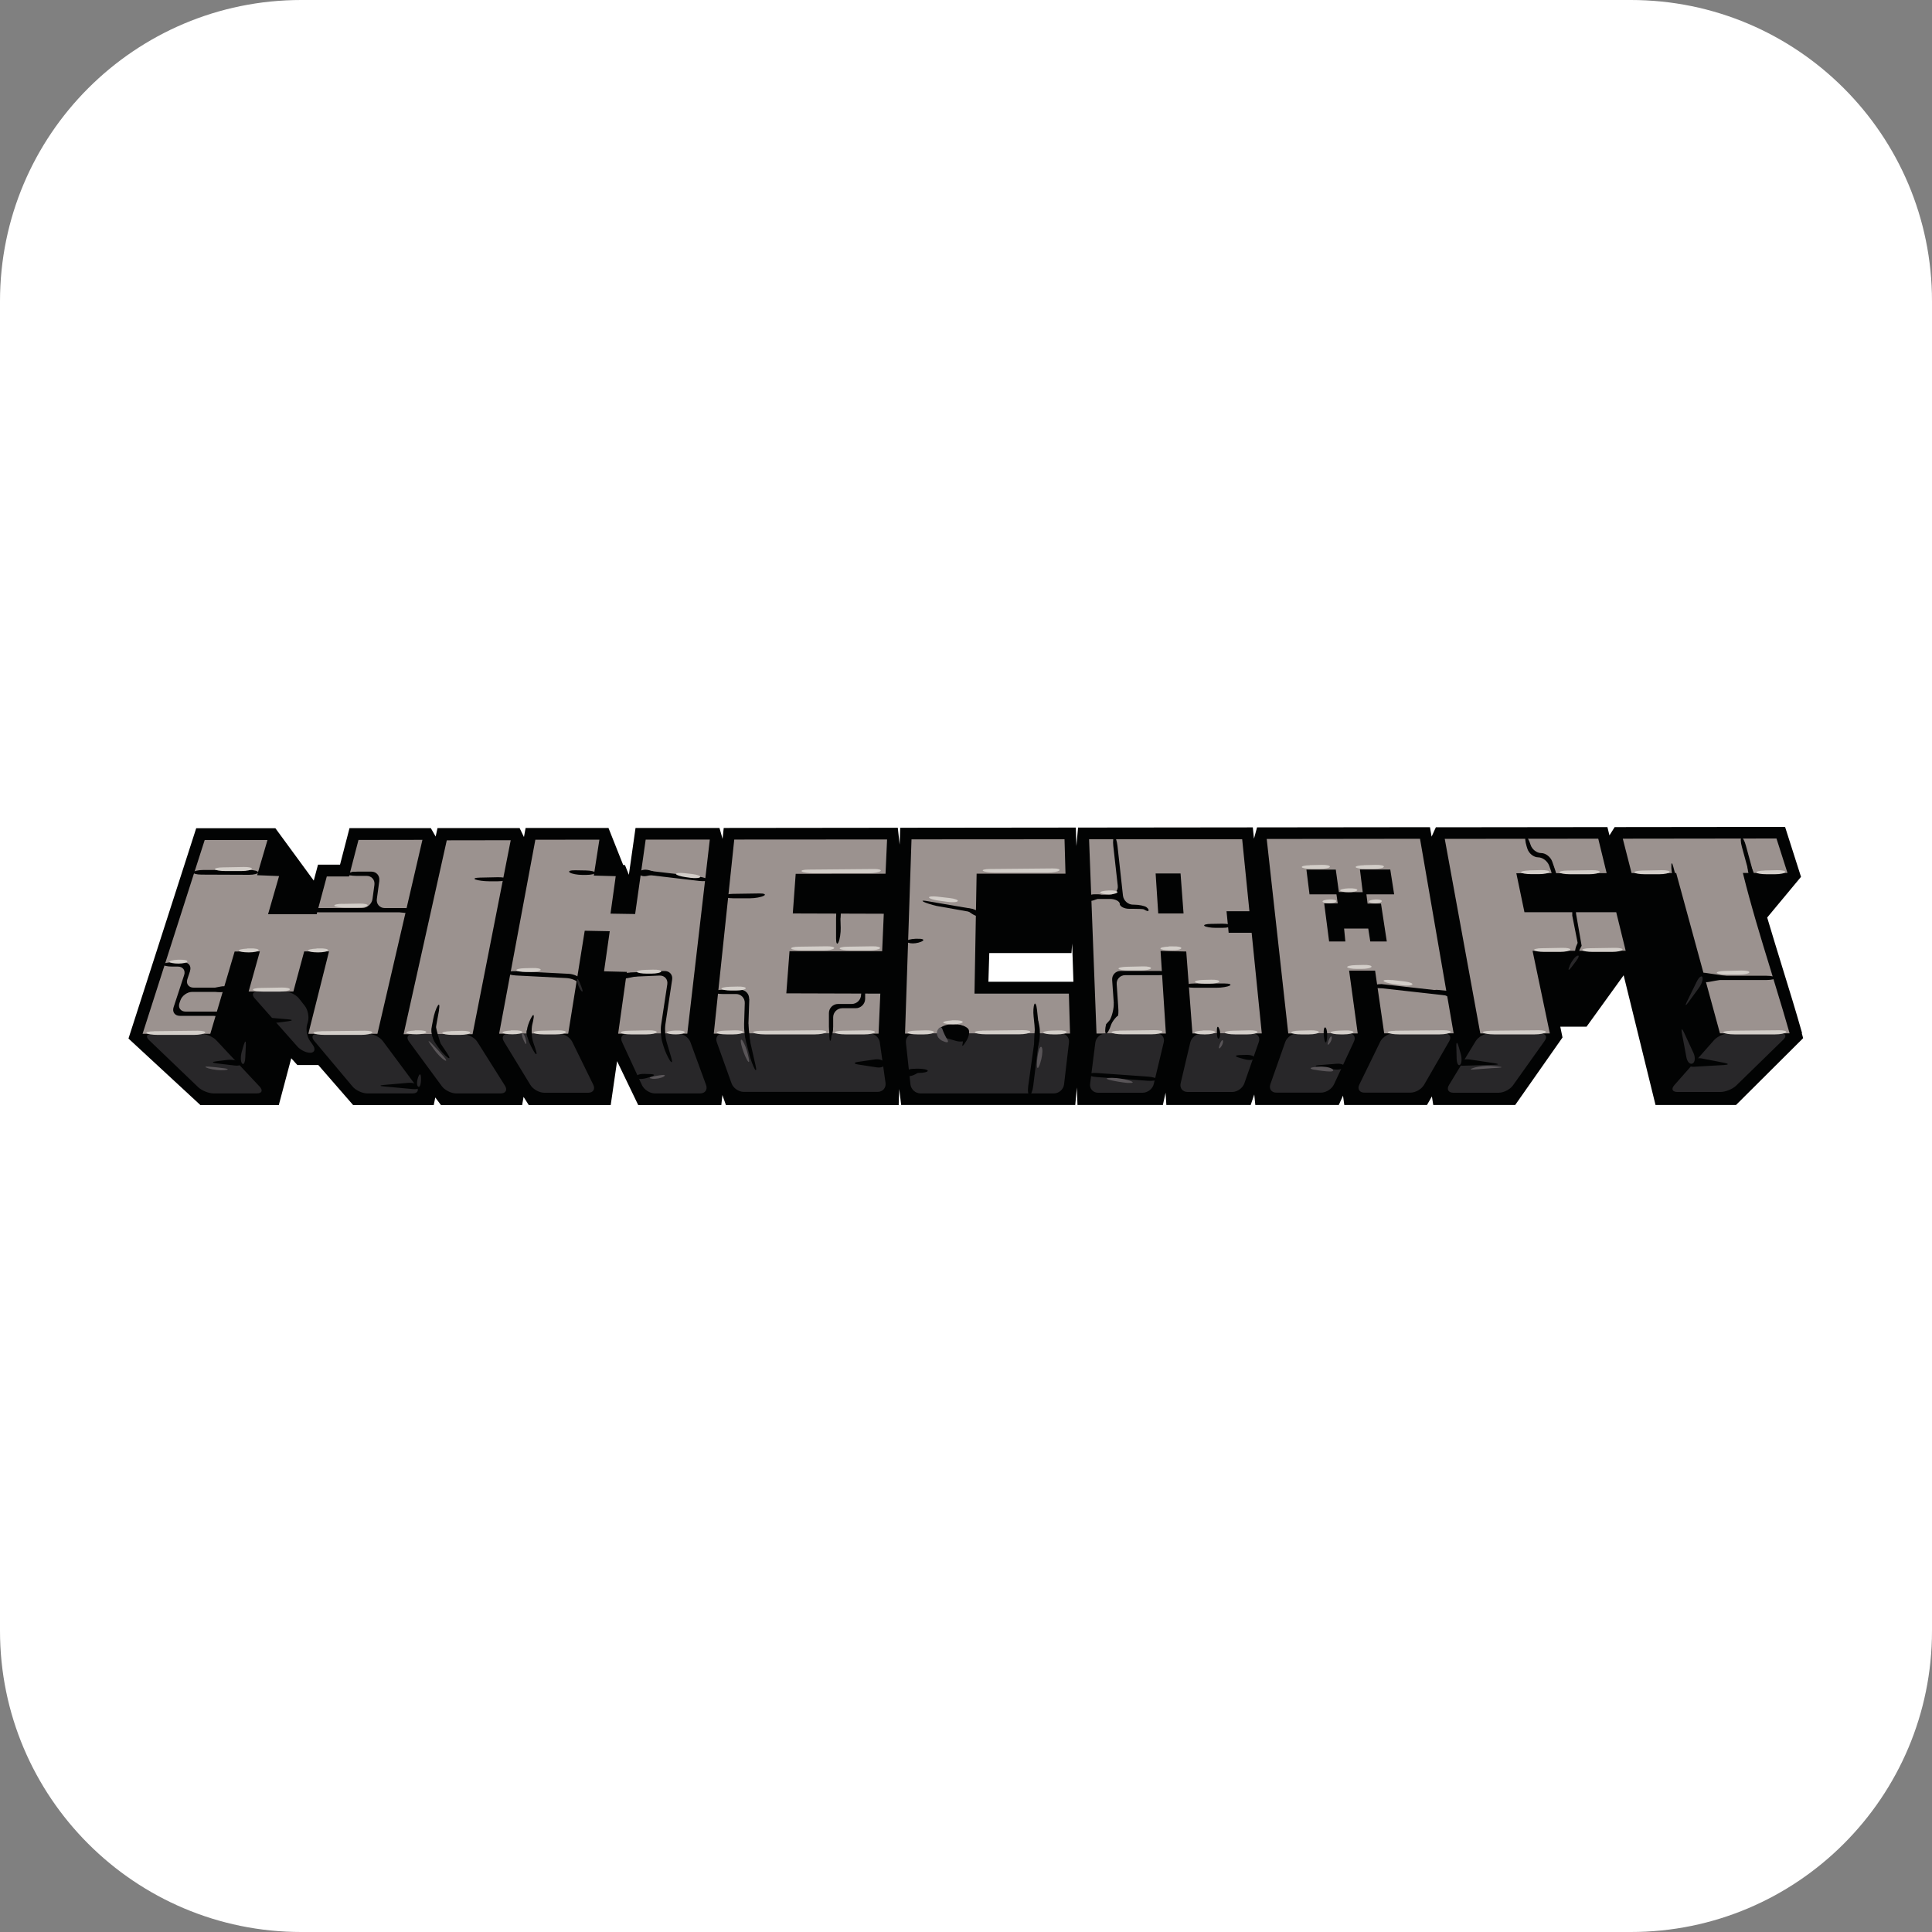 <svg width="200" height="200" viewBox="0 0 200 200" fill="none" xmlns="http://www.w3.org/2000/svg">
<rect x="0" y="0" width="200" height="200" fill="#808080" stroke="none"/>
<g clip-path="url(#clip0_1287_1100)">
<path d="M168.82 0H31.18C13.96 0 0 13.96 0 31.18V168.82C0 186.04 13.96 200 31.18 200H168.82C186.04 200 200 186.04 200 168.82V31.18C200 13.96 186.04 0 168.82 0Z" fill="white"/>
<path d="M186.55 106.94L186.02 105.11L185.52 103.44C185.52 103.44 183.94 98.29 183.73 97.61C183.47 96.77 183.22 95.93 182.98 95.12L182.94 94.98L186.44 90.77L184.79 85.6L167.15 85.62L166.61 86.48L166.4 85.62L148.64 85.64L148.2 86.61L148.03 85.63L130.13 85.65L129.81 86.82L129.69 85.65L111.6 85.67L111.43 87.58L111.37 85.67L93.19 85.69L93.13 87.44L92.94 85.69L74.92 85.71L74.8 86.84L74.48 85.71H65.79L65.1 90.56L64.7 89.56L64.51 89.54L62.99 85.71H54.41L54.24 86.65L53.79 85.72H45.29L45.1 86.6L44.6 85.73H36.18L35.2 89.51H32.92L32.48 91.16L28.51 85.74H20.31L13.3 107.51L20.75 114.4H28.86L30.15 109.55L30.78 110.25H32.95L36.56 114.4H44.9L45.06 113.61L45.65 114.4H54.05L54.2 113.55L54.74 114.4H63.22L63.88 109.85L66.07 114.4H74.67L74.78 113.36L75.15 114.4H93.03L93.09 112.74L93.29 114.39H111.31L111.48 112.58L111.54 114.39H120.38L120.66 113.12L120.74 114.39H129.47L129.84 113.3L129.95 114.39H138.59L139.03 113.42L139.16 114.39H147.72L148.23 113.5L148.37 114.39H156.85L161.75 107.4L161.52 106.28H164.24L168.08 100.96L171.38 114.39H179.71L186.66 107.47L186.52 106.95L186.55 106.94ZM102.32 101.63L102.41 98.66H110.92L110.99 97.67L111.12 101.63H102.31H102.32Z" fill="#020303"/>
<path d="M28.89 90.69L27.75 94.64H32.78L33.83 90.73H36.13L37.11 86.95L43.73 86.94L39.07 107.02H31.92L34.06 98.49H31.49L30.37 102.64H25.74L26.9 98.49L24.29 98.5L21.77 107.02H14.76L21.19 86.96H27.69L26.62 90.6L28.89 90.69Z" fill="#9B928F"/>
<path d="M52.87 86.98L48.92 107.06H41.78L46.25 86.99L52.87 86.98Z" fill="#9B928F"/>
<path d="M62.53 100.55L63.12 96.4L60.53 96.35L58.82 107.01H51.67L55.42 86.93L62.05 86.92L61.47 90.64L63.74 90.7L63.2 94.58L65.75 94.62L66.84 86.92L73.48 86.91L71.15 107L63.99 107.01L64.89 100.61L62.53 100.55Z" fill="#9B928F"/>
<path d="M91.13 102.86L90.95 107H73.89L76.01 86.91L91.83 86.9L91.67 90.45L82.37 90.46L82.07 94.56L91.49 94.59L91.32 98.47H81.73L81.4 102.83L91.13 102.86Z" fill="#9B928F"/>
<path d="M183.9 86.8L185.04 90.37H180.42L180.45 90.48C180.64 91.26 180.85 92.05 181.07 92.86C181.29 93.67 181.53 94.5 181.77 95.34C182.02 96.18 182.27 97.03 182.53 97.89C182.79 98.75 183.06 99.61 183.32 100.47C183.48 100.99 183.64 101.52 183.8 102.06C183.97 102.6 184.13 103.14 184.29 103.68C184.46 104.22 184.62 104.77 184.78 105.32C184.94 105.87 185.1 106.42 185.26 106.97H178.05L173.52 90.38H168.9L167.99 86.82L183.9 86.8Z" fill="#9B928F"/>
<path d="M167.31 94.43L168.29 98.42L158.65 98.43L160.44 106.98H153.24L149.56 86.84L165.45 86.82L166.32 90.39L156.97 90.4L157.81 94.43H167.31Z" fill="#9B928F"/>
<path d="M139.66 100.48L140.55 106.98H133.36L131.13 86.85L147 86.83L150.48 106.97H143.29L142.35 100.48H139.65H139.66ZM144.32 92.57L143.92 90.01H140.78L141.07 92.36L138.6 92.34L138.28 90.02H135.24L135.56 92.58H138.35L138.48 93.52H137.08L137.59 97.46H139.27L139.14 96.12H141.64L141.85 97.46H143.56L142.96 93.54H141.57L141.45 92.58H144.32" fill="#9B928F"/>
<path d="M127.2 96.56H129.57L130.62 106.98H123.44L122.8 98.5L120.14 98.44L120.69 106.99H113.51L112.74 86.88H128.59L129.34 94.33H126.97L127.19 96.57L127.2 96.56ZM122.52 94.56L122.21 90.42H119.63L119.9 94.56H122.53" fill="#9B928F"/>
<path d="M101.099 90.44H110.299L110.199 86.88L94.359 86.89L93.689 107L110.769 106.99L110.649 102.86H100.879L101.099 90.44Z" fill="#9B928F"/>
<path d="M15.69 107.02C15.18 107.02 15.06 107.31 15.43 107.67L20.51 112.54C20.88 112.9 21.61 113.19 22.12 113.19H26.59C27.11 113.19 27.24 112.88 26.89 112.5L22.4 107.7C22.05 107.32 21.34 107.02 20.82 107.02H15.68H15.69Z" fill="#282729"/>
<path d="M32.86 107.02C32.34 107.02 32.19 107.34 32.52 107.74L36.49 112.47C36.82 112.87 37.51 113.19 38.03 113.19H42.72C43.24 113.19 43.41 112.85 43.1 112.44L39.63 107.77C39.32 107.36 38.65 107.02 38.13 107.02H32.86Z" fill="#282729"/>
<path d="M26.68 102.64C26.169 102.64 26.02 102.96 26.36 103.34L30.77 108.32C31.11 108.71 31.739 109.01 32.16 108.98C32.58 108.96 32.679 108.6 32.389 108.18L32.08 107.74C31.779 107.32 31.649 106.57 31.79 106.07L31.88 105.76C32.02 105.26 31.869 104.53 31.549 104.12L30.95 103.36C30.63 102.96 29.95 102.63 29.43 102.63H26.68V102.64Z" fill="#282729"/>
<path d="M42.719 107.06C42.199 107.06 42.029 107.4 42.339 107.82L45.729 112.43C46.029 112.85 46.709 113.19 47.219 113.19H51.839C52.349 113.19 52.549 112.83 52.279 112.4L49.419 107.86C49.149 107.42 48.499 107.07 47.979 107.07H42.709L42.719 107.06Z" fill="#282729"/>
<path d="M52.61 107.01C52.1 107.01 51.89 107.37 52.16 107.81L54.91 112.32C55.18 112.76 55.82 113.12 56.34 113.12H60.89C61.41 113.12 61.64 112.74 61.41 112.28L59.24 107.85C59.01 107.39 58.41 107.01 57.89 107.01H52.61Z" fill="#282729"/>
<path d="M64.93 107.01C64.42 107.01 64.17 107.39 64.39 107.86L66.46 112.34C66.68 112.81 67.28 113.19 67.79 113.19H72.48C73 113.19 73.27 112.79 73.09 112.31L71.47 107.88C71.29 107.4 70.73 107 70.21 107H64.93V107.01Z" fill="#282729"/>
<path d="M74.82 107C74.31 107 74.03 107.4 74.2 107.88L75.73 112.15C75.9 112.64 76.47 113.03 76.98 113.03H90.86C91.38 113.03 91.74 112.61 91.67 112.1L91.08 107.91C91.01 107.4 90.53 106.98 90.01 106.98H74.82V107Z" fill="#282729"/>
<path d="M94.62 107C94.11 107 93.73 107.42 93.78 107.93L94.25 112.26C94.31 112.77 94.77 113.19 95.29 113.19H109.1C109.62 113.19 110.09 112.77 110.15 112.26L110.66 107.92C110.72 107.41 110.35 106.99 109.83 106.99H94.62V107Z" fill="#282729"/>
<path d="M114.449 106.99C113.929 106.99 113.459 107.41 113.389 107.92L112.849 112.19C112.779 112.7 113.149 113.12 113.669 113.12H118.289C118.809 113.12 119.329 112.71 119.439 112.21L120.469 107.9C120.589 107.4 120.269 106.99 119.749 106.99H114.449Z" fill="#282729"/>
<path d="M124.37 106.99C123.85 106.99 123.34 107.4 123.22 107.9L122.22 112.13C122.1 112.63 122.42 113.04 122.94 113.04H127.56C128.08 113.04 128.64 112.64 128.81 112.16L130.31 107.87C130.48 107.38 130.2 106.99 129.68 106.99H124.37Z" fill="#282729"/>
<path d="M134.3 106.98C133.78 106.98 133.22 107.38 133.05 107.86L131.51 112.23C131.34 112.72 131.62 113.11 132.13 113.11H136.75C137.27 113.11 137.87 112.73 138.09 112.26L140.16 107.82C140.38 107.35 140.14 106.97 139.62 106.97H134.3V106.98Z" fill="#282729"/>
<path d="M144.24 106.98C143.72 106.98 143.12 107.36 142.89 107.82L140.72 112.27C140.49 112.73 140.73 113.11 141.25 113.11H146.01C146.53 113.11 147.16 112.75 147.42 112.3L150.02 107.79C150.28 107.34 150.07 106.98 149.55 106.98H144.23H144.24Z" fill="#282729"/>
<path d="M154.18 106.98C153.67 106.98 153.02 107.34 152.76 107.78L150 112.32C149.73 112.76 149.93 113.12 150.45 113.12H155.14C155.66 113.12 156.32 112.78 156.62 112.36L159.9 107.75C160.2 107.33 160.02 106.99 159.5 106.99H154.18V106.98Z" fill="#282729"/>
<path d="M179 106.97C178.48 106.97 177.78 107.29 177.44 107.67L173.32 112.34C172.98 112.73 173.12 113.04 173.64 113.04H178.11C178.63 113.04 179.35 112.74 179.72 112.39L184.61 107.62C184.98 107.26 184.86 106.97 184.34 106.97H179.01H179Z" fill="#282729"/>
<path d="M20.01 90.3C19.96 90.43 20.34 90.54 20.86 90.54L25.77 90.56C26.29 90.56 26.71 90.45 26.72 90.31C26.72 90.17 26.31 90.06 25.8 90.06H21.04C20.52 90.06 20.06 90.17 20.02 90.3" fill="#020303"/>
<path d="M19.67 100.51C19.83 100.02 19.54 99.62 19.03 99.62H17.83C17.31 99.62 16.89 99.72 16.89 99.84C16.89 99.96 17.31 100.06 17.83 100.06H18.42C18.93 100.06 19.23 100.46 19.06 100.95L17.97 104.27C17.81 104.76 18.1 105.16 18.62 105.16H22.3C22.82 105.16 23.24 105.06 23.24 104.94C23.24 104.82 22.82 104.72 22.3 104.72H19.22C18.7 104.72 18.41 104.32 18.58 103.83L18.67 103.57C18.83 103.08 19.38 102.68 19.9 102.68H22.74C23.26 102.68 23.68 102.58 23.68 102.46C23.68 102.34 23.26 102.24 22.74 102.24H20.04C19.53 102.24 19.23 101.84 19.4 101.35L19.68 100.51H19.67Z" fill="#020303"/>
<path d="M39.26 91.16C39.33 90.65 38.96 90.23 38.45 90.23H37.03C36.51 90.23 36.06 90.33 36.01 90.45C35.96 90.57 36.35 90.67 36.86 90.67H37.95C38.47 90.67 38.83 91.09 38.76 91.6L38.56 93.07C38.49 93.58 38.01 94 37.5 94H33C32.48 94 32.06 94.1 32.06 94.22C32.06 94.34 32.48 94.44 33 94.44H41.85C42.37 94.44 42.79 94.34 42.79 94.22C42.79 94.1 42.37 94 41.85 94H39.82C39.31 94 38.94 93.58 39.01 93.07L39.27 91.16H39.26Z" fill="#020303"/>
<path d="M45.44 104.56C45.53 104.05 45.47 103.85 45.31 104.12C45.14 104.38 44.93 105.01 44.84 105.52L44.7 106.26C44.6 106.77 44.76 107.53 45.05 107.96L45.29 108.31C45.58 108.74 46.04 109.25 46.32 109.46C46.6 109.66 46.59 109.48 46.3 109.05L45.51 107.87C45.22 107.44 45.06 106.68 45.16 106.17L45.45 104.57L45.44 104.56Z" fill="#020303"/>
<path d="M52.48 91.01C52.48 90.89 52.06 90.8 51.54 90.81L49.69 90.85C49.17 90.86 48.97 90.95 49.23 91.05C49.49 91.15 50.13 91.23 50.64 91.23H51.54C52.06 91.23 52.48 91.13 52.48 91.01Z" fill="#020303"/>
<path d="M55.2 105.62C55.309 105.12 55.26 104.93 55.08 105.2C54.9 105.47 54.69 105.99 54.599 106.35C54.52 106.71 54.58 107.36 54.749 107.8C54.919 108.24 55.209 108.79 55.389 109.03C55.58 109.27 55.599 109.07 55.429 108.58L55.19 107.87C55.029 107.38 54.989 106.57 55.099 106.07L55.2 105.64V105.62Z" fill="#020303"/>
<path d="M53.429 100.54C52.91 100.51 52.489 100.59 52.48 100.71C52.48 100.83 52.889 100.95 53.41 100.98L58.65 101.25C59.16 101.28 59.719 101.51 59.88 101.76C60.039 102.01 60.26 102.17 60.359 102.1C60.459 102.04 60.38 101.73 60.19 101.42C59.989 101.11 59.41 100.84 58.9 100.81L53.44 100.53L53.429 100.54Z" fill="#020303"/>
<path d="M58.98 90.32C59.18 90.46 59.77 90.57 60.28 90.57H60.68C61.19 90.57 61.62 90.47 61.62 90.35C61.62 90.23 61.2 90.12 60.68 90.11L59.55 90.09C59.04 90.08 58.78 90.18 58.98 90.32Z" fill="#020303"/>
<path d="M65.23 100.68C64.72 100.7 64.3 100.82 64.3 100.94C64.3 101.06 64.73 101.14 65.24 101.12L68.28 100.99C68.79 100.97 69.15 101.37 69.08 101.88L68.44 106.09C68.36 106.6 68.42 107.42 68.57 107.91L68.7 108.35C68.85 108.84 69.15 109.49 69.36 109.8C69.58 110.1 69.63 109.95 69.48 109.45L69.01 107.87C68.86 107.38 68.81 106.56 68.88 106.05L69.58 101.41C69.66 100.9 69.3 100.5 68.78 100.52L65.21 100.67L65.23 100.68Z" fill="#020303"/>
<path d="M66.27 90.21C66.25 90.33 66.65 90.5 67.16 90.58L72.35 91.19C72.86 91.25 73.28 91.21 73.28 91.09C73.28 90.97 72.86 90.82 72.35 90.75L67.24 90.15C66.73 90.06 66.3 90.09 66.28 90.21" fill="#020303"/>
<path d="M77.549 103.4C77.569 102.88 77.159 102.46 76.649 102.46H74.799C74.289 102.46 73.859 102.56 73.859 102.68C73.859 102.8 74.279 102.9 74.799 102.9H76.199C76.709 102.9 77.119 103.32 77.099 103.84L77.029 106C77.009 106.52 77.099 107.34 77.229 107.84L77.579 109.19C77.709 109.69 77.949 110.34 78.119 110.64C78.289 110.94 78.329 110.77 78.209 110.27L77.649 107.8C77.539 107.3 77.459 106.46 77.479 105.95L77.569 103.4H77.549Z" fill="#020303"/>
<path d="M74.95 92.77C74.95 92.89 75.37 92.99 75.89 92.99H77.66C78.17 92.99 78.81 92.87 79.07 92.73C79.33 92.59 79.12 92.48 78.61 92.49L75.89 92.53C75.38 92.53 74.95 92.64 74.95 92.76" fill="#020303"/>
<path d="M87.01 95.01C87 94.49 86.89 94.07 86.77 94.07C86.65 94.07 86.55 94.49 86.55 95.01V97.15C86.55 97.67 86.66 97.84 86.8 97.54C86.94 97.24 87.04 96.57 87.03 96.06L87 95.02L87.01 95.01Z" fill="#020303"/>
<path d="M89.14 102.99C89.12 103.51 88.69 103.93 88.17 103.93H86.75C86.24 103.93 85.81 104.35 85.81 104.87V106.28C85.81 106.8 85.91 107.22 86.03 107.22C86.15 107.22 86.25 106.8 86.25 106.28V105.31C86.25 104.79 86.67 104.37 87.19 104.37H88.59C89.1 104.37 89.54 103.95 89.56 103.43V102.98C89.59 102.46 89.51 102.04 89.39 102.04C89.27 102.04 89.16 102.45 89.14 102.97V103V102.99Z" fill="#020303"/>
<path d="M107.08 103.96C106.98 104.15 106.94 104.73 107 105.24L107.09 106.12C107.14 106.63 107.13 107.47 107.06 107.98L106.44 112.44C106.37 112.95 106.44 113.36 106.58 113.35C106.73 113.35 106.9 112.92 106.96 112.41L107.51 107.98C107.57 107.47 107.58 106.63 107.52 106.12L107.35 104.53C107.3 104.02 107.17 103.76 107.07 103.95" fill="#020303"/>
<path d="M93.92 110.85C93.92 110.97 94.34 111.07 94.86 111.07H95.1C95.61 111.07 96.04 110.97 96.04 110.85C96.04 110.73 95.62 110.63 95.1 110.63H94.86C94.34 110.63 93.92 110.73 93.92 110.85Z" fill="#020303"/>
<path d="M95.59 93.35C95.83 93.47 96.44 93.66 96.94 93.78L100.55 94.42C101.02 94.62 101.45 94.7 101.5 94.59C101.55 94.48 101.19 94.26 100.7 94.09L96.08 93.3C95.57 93.2 95.36 93.22 95.6 93.34" fill="#020303"/>
<path d="M95.52 97.4C95.72 97.26 95.46 97.16 94.95 97.18H94.78C94.26 97.2 93.84 97.32 93.84 97.44C93.84 97.56 94.14 97.66 94.5 97.66C94.86 97.66 95.32 97.54 95.52 97.4Z" fill="#020303"/>
<path d="M115.91 93.57C115.94 93.85 116.39 94.08 116.9 94.08H117.31C117.82 94.08 118.31 94.1 118.39 94.13C118.47 94.16 118.76 94.36 118.86 94.3C118.96 94.24 118.89 94.07 118.69 93.92C118.5 93.77 117.89 93.65 117.38 93.65H117.29C116.77 93.65 116.31 93.23 116.25 92.72L115.68 87.55C115.62 87.04 115.48 86.63 115.36 86.64C115.24 86.65 115.19 87.08 115.25 87.6L115.71 91.69C115.77 92.2 115.39 92.62 114.88 92.62H113.39C112.87 92.62 112.45 92.72 112.45 92.84C112.45 92.96 112.87 93.06 113.39 93.06H114.93C115.45 93.06 115.89 93.29 115.93 93.57" fill="#020303"/>
<path d="M115.29 103.84C115.32 104.35 115.14 105.14 114.89 105.59L114.5 106.03C114.38 106.53 114.38 106.96 114.5 106.99C114.62 107.01 114.84 106.63 115 106.14C115 106.14 115.06 105.93 115.25 105.66C115.44 105.39 115.65 105.17 115.71 105.17C115.77 105.17 115.8 104.75 115.76 104.24L115.6 101.88C115.56 101.37 115.96 100.95 116.47 100.95H119.98C120.5 100.95 120.92 100.85 120.92 100.73C120.92 100.61 120.5 100.51 119.98 100.51H116C115.49 100.51 115.09 100.93 115.13 101.45L115.3 103.86L115.29 103.84Z" fill="#020303"/>
<path d="M122.66 102.03C122.66 102.15 123.08 102.25 123.6 102.25H125.96C126.48 102.25 127.08 102.15 127.3 102.03C127.52 101.91 127.28 101.81 126.77 101.81H123.61C123.1 101.81 122.67 101.91 122.67 102.03" fill="#020303"/>
<path d="M124.68 95.85C124.81 95.96 125.34 96.05 125.85 96.05H126.53C127.05 96.05 127.47 95.95 127.47 95.83C127.47 95.71 127.05 95.62 126.53 95.62L125.38 95.64C124.86 95.64 124.55 95.74 124.68 95.85Z" fill="#020303"/>
<path d="M112.659 111.22C112.649 111.34 113.059 111.47 113.579 111.5L118.789 111.88C119.299 111.92 119.729 111.85 119.739 111.73C119.739 111.61 119.329 111.48 118.819 111.45L113.609 111.08C113.099 111.04 112.669 111.11 112.659 111.23" fill="#020303"/>
<path d="M143.07 101.87C142.55 101.87 142.13 101.98 142.13 102.1C142.13 102.22 142.55 102.31 143.07 102.31L149.44 103.02C149.95 103.07 150.41 103.02 150.45 102.91C150.49 102.8 150.11 102.66 149.6 102.61L143.08 101.88L143.07 101.87Z" fill="#020303"/>
<path d="M162.92 93.78C162.81 93.82 162.74 94.27 162.76 94.79L163.34 97.72C163.12 98.19 163.03 98.61 163.13 98.66C163.24 98.71 163.51 98.38 163.73 97.91L163.16 94.63C163.13 94.12 163.02 93.73 162.91 93.77" fill="#020303"/>
<path d="M159.54 88.31C159.08 88.31 158.58 87.92 158.44 87.44C158.29 86.96 158.08 86.6 157.96 86.63C157.85 86.67 157.88 87.1 158.03 87.59L158.11 87.85C158.26 88.34 158.76 88.75 159.23 88.75C159.7 88.75 160.21 89.15 160.38 89.64L160.6 90.27C160.77 90.76 161 91.12 161.11 91.09C161.22 91.05 161.18 90.62 161.01 90.13L160.69 89.2C160.52 88.71 160.01 88.31 159.55 88.31" fill="#020303"/>
<path d="M176.85 101.01C176.34 101.01 175.91 101.11 175.91 101.23C175.91 101.35 176.33 101.45 176.85 101.45H182.86C183.38 101.45 183.8 101.35 183.8 101.23C183.8 101.11 183.38 101.01 182.86 101.01H176.85Z" fill="#020303"/>
<path d="M181.38 90.72C181.5 90.69 181.48 90.26 181.34 89.76L180.74 87.56C180.61 87.06 180.4 86.68 180.28 86.71C180.17 86.74 180.18 87.17 180.32 87.67L180.92 89.87C181.06 90.37 181.26 90.75 181.38 90.72Z" fill="#020303"/>
<path d="M35.819 90.59H37.779C38.289 90.59 38.299 90.51 37.799 90.41L37.119 90.28C36.609 90.18 36.229 90.28 36.259 90.48L35.819 90.59Z" fill="#020303"/>
<path d="M24.84 110.01C24.64 109.79 24.06 109.66 23.55 109.72L22.42 109.86C21.91 109.92 21.91 110.02 22.42 110.08L24.28 110.3C24.79 110.36 25.05 110.23 24.85 110.01" fill="#020303"/>
<path d="M43.4 112.42C43.26 112.2 42.73 112.05 42.21 112.1L39.77 112.31C39.26 112.35 39.26 112.43 39.77 112.47L42.72 112.74C43.23 112.79 43.54 112.65 43.4 112.43" fill="#020303"/>
<path d="M65.87 111.51C65.81 111.31 66.18 111.16 66.7 111.17L67.31 111.19C67.82 111.2 67.84 111.33 67.35 111.48L66.89 111.61C66.4 111.75 65.94 111.71 65.88 111.51" fill="#020303"/>
<path d="M91.58 110.09C91.54 109.79 91.09 109.6 90.58 109.67L88.86 109.92C88.35 109.99 88.35 110.12 88.86 110.2L90.73 110.49C91.24 110.57 91.62 110.39 91.58 110.09Z" fill="#020303"/>
<path d="M93.73 111.13C93.7 110.83 94.1 110.63 94.61 110.69H94.66C95.17 110.76 95.21 110.99 94.75 111.21L94.62 111.27C94.15 111.49 93.75 111.43 93.73 111.13Z" fill="#020303"/>
<path d="M77.47 106.11C77.41 105.67 77.29 105.64 77.21 106.04C77.13 106.44 77.18 107.17 77.33 107.67L77.45 108.06C77.6 108.55 77.69 108.54 77.65 108.02V107.85C77.6 107.34 77.52 106.55 77.46 106.11" fill="#020303"/>
<path d="M86 106.44C85.9 106.26 85.83 106.53 85.85 107.05V107.29C85.88 107.81 85.96 107.9 86.04 107.5C86.12 107.1 86.1 106.62 86 106.44Z" fill="#020303"/>
<path d="M68.709 106.26C68.689 105.82 68.609 105.82 68.529 106.26C68.449 106.7 68.519 107.46 68.679 107.95L68.819 108.36C68.979 108.85 69.049 108.83 68.959 108.32L68.899 107.98C68.819 107.47 68.729 106.69 68.709 106.25" fill="#020303"/>
<path d="M54.82 106.59C54.74 106.41 54.61 106.44 54.53 106.66C54.45 106.88 54.53 107.29 54.71 107.57C54.89 107.85 55.02 107.82 55 107.5C54.98 107.18 54.9 106.77 54.82 106.59Z" fill="#020303"/>
<path d="M45.11 106.28C45.01 105.84 44.83 105.89 44.71 106.39C44.59 106.89 44.79 107.6 45.15 107.96C45.51 108.32 45.69 108.27 45.55 107.85C45.41 107.43 45.21 106.72 45.11 106.28Z" fill="#020303"/>
<path d="M27.65 105.64C27.51 105.46 27.82 105.35 28.33 105.39L29.82 105.52C30.33 105.56 30.33 105.65 29.82 105.72L28.84 105.85C28.33 105.92 27.8 105.82 27.66 105.64" fill="#020303"/>
<path d="M107.21 105.95C107.28 105.44 107.43 105.43 107.54 105.94L107.58 106.15C107.69 106.65 107.67 107.47 107.54 107.97L107.36 108.64C107.23 109.14 107.11 109.12 107.09 108.61L107.07 108C107.05 107.48 107.1 106.65 107.18 106.14L107.21 105.95Z" fill="#020303"/>
<path d="M101.36 94.7C101.36 94.92 101.01 94.86 100.58 94.57L100.3 94.38C99.87 94.09 99.93 93.95 100.44 94.07C100.94 94.19 101.35 94.47 101.35 94.69" fill="#020303"/>
<path d="M129.84 109.54C129.9 109.34 129.53 109.19 129.01 109.2L128.33 109.22C127.82 109.24 127.8 109.36 128.3 109.5L128.83 109.65C129.33 109.79 129.78 109.74 129.84 109.54Z" fill="#020303"/>
<path d="M126.189 106.44C126.049 106.14 125.949 106.31 125.969 106.83V106.93C125.989 107.44 126.109 107.67 126.229 107.43C126.349 107.19 126.339 106.75 126.189 106.45" fill="#020303"/>
<path d="M139.14 110.45C139.22 110.23 138.86 110.08 138.35 110.12L136.57 110.26C136.06 110.3 136.05 110.4 136.57 110.47L138.07 110.7C138.58 110.78 139.06 110.66 139.14 110.44" fill="#020303"/>
<path d="M137.32 106.55C137.24 106.31 137.12 106.29 137.06 106.51C137 106.73 137.02 107.22 137.1 107.61C137.18 107.99 137.3 108.01 137.35 107.65C137.41 107.29 137.4 106.8 137.32 106.56" fill="#020303"/>
<path d="M163.18 98.78C163 98.72 163.02 98.29 163.22 97.83C163.42 97.37 163.57 97.41 163.55 97.93V97.96C163.53 98.47 163.37 98.85 163.19 98.79" fill="#020303"/>
<path d="M150.92 109.94C151.1 109.72 151.67 109.6 152.17 109.68L154.69 110.06C155.2 110.14 155.2 110.21 154.69 110.23L151.53 110.32C151.01 110.34 150.74 110.17 150.92 109.95" fill="#020303"/>
<path d="M174.849 109.94C175.069 109.64 175.669 109.47 176.169 109.57L178.489 110.02C178.989 110.12 178.989 110.22 178.469 110.25L175.379 110.43C174.859 110.46 174.619 110.24 174.839 109.94" fill="#020303"/>
<path d="M175.8 101.19C175.7 100.85 176.03 100.63 176.54 100.71L178.63 101.02C179.14 101.1 179.14 101.23 178.63 101.33L176.9 101.65C176.39 101.74 175.9 101.54 175.8 101.2" fill="#020303"/>
<path d="M173.349 91.05C173.189 90.91 173.039 90.37 173.019 89.86V89.76C172.999 89.25 173.089 89.23 173.219 89.73L173.399 90.4C173.529 90.9 173.509 91.19 173.349 91.05Z" fill="#020303"/>
<path d="M150.16 103.27L148.84 102.74C148.36 102.55 148.39 102.43 148.9 102.48L150.3 102.61" fill="#020303"/>
<path d="M100.08 107.5C100.18 107.22 100.18 106.78 100.08 106.52C99.98 106.26 99.48 106.05 98.96 106.05H98.42C97.9 106.05 97.34 106.3 97.16 106.6C96.98 106.9 97.24 107.26 97.73 107.4L98.99 107.76C99.49 107.9 99.97 107.79 100.07 107.51" fill="#020303"/>
<path d="M99.21 106.77C98.87 106.41 98.879 106.11 99.249 106.11C99.62 106.11 100.049 106.29 100.229 106.51C100.409 106.73 100.329 107.27 100.059 107.71L99.96 107.87C99.689 108.31 99.549 108.39 99.65 108.04C99.749 107.7 99.559 107.12 99.21 106.76" fill="#020303"/>
<path d="M66.2 90.36C66.24 90.08 66.68 89.95 67.18 90.08L67.4 90.14C67.9 90.27 67.9 90.46 67.4 90.58L67.04 90.66C66.54 90.78 66.16 90.64 66.2 90.36Z" fill="#020303"/>
<path d="M42.6 94.33C42.5 94.51 42.01 94.56 41.51 94.44L41.22 94.37C40.72 94.25 40.73 94.13 41.25 94.09L41.86 94.05C42.37 94.02 42.72 94.14 42.61 94.32" fill="#020303"/>
<path d="M23.6 102.39C23.68 102.15 23.33 102.03 22.83 102.13L22.05 102.28C21.54 102.38 21.55 102.53 22.05 102.6L22.53 102.68C23.04 102.76 23.52 102.63 23.6 102.39Z" fill="#020303"/>
<path d="M25.06 110.09C24.9 109.91 24.89 109.36 25.03 108.86L25.23 108.18C25.38 107.69 25.47 107.7 25.45 108.22L25.39 109.48C25.37 110 25.22 110.27 25.06 110.09Z" fill="#282729"/>
<path d="M43.29 112.49C43.13 112.39 43.13 111.95 43.29 111.51C43.45 111.07 43.58 111.13 43.58 111.65V111.74C43.58 112.26 43.45 112.6 43.29 112.49Z" fill="#282729"/>
<path d="M59.74 101.52C59.72 101.2 59.86 101.33 60.05 101.81L60.17 102.11C60.36 102.59 60.35 102.79 60.15 102.54C59.95 102.3 59.77 101.84 59.75 101.52" fill="#282729"/>
<path d="M151.14 110.23C151.32 110.09 151.35 109.57 151.21 109.07L150.99 108.32C150.85 107.83 150.74 107.84 150.76 108.36L150.79 109.55C150.8 110.07 150.96 110.37 151.14 110.23Z" fill="#282729"/>
<path d="M175.22 110.09C175.48 109.95 175.52 109.45 175.3 108.98L174.33 106.89C174.11 106.42 174.02 106.45 174.11 106.96L174.57 109.42C174.66 109.93 174.95 110.23 175.22 110.09Z" fill="#282729"/>
<path d="M176.239 101.15C176.139 100.95 175.869 101.16 175.639 101.63L174.639 103.67C174.409 104.13 174.479 104.17 174.779 103.76L175.859 102.28C176.159 101.87 176.329 101.36 176.229 101.16" fill="#282729"/>
<path d="M160.59 91.16L160.63 89.98C160.65 89.46 160.77 89.45 160.9 89.95L161.25 91.3" fill="#020303"/>
<path d="M21.59 110.6C21.13 110.46 21.16 110.38 21.66 110.42C22.16 110.46 22.9 110.54 23.3 110.6C23.7 110.66 23.67 110.74 23.23 110.78C22.79 110.82 22.05 110.74 21.59 110.6Z" fill="#595558"/>
<path d="M44.68 108.02C44.32 107.66 44.26 107.7 44.56 108.12L44.93 108.64C45.23 109.06 45.7 109.55 45.99 109.73C46.27 109.91 46.25 109.76 45.95 109.4C45.65 109.04 45.1 108.45 44.74 108.08L44.68 108.02Z" fill="#595558"/>
<path d="M54.09 106.99C53.969 106.99 54.029 107.33 54.239 107.76C54.44 108.18 54.539 108.18 54.459 107.76C54.38 107.34 54.219 106.99 54.099 106.99" fill="#595558"/>
<path d="M67.509 111.66C67.109 111.62 67.199 111.51 67.699 111.42L68.259 111.32C68.769 111.23 68.969 111.28 68.709 111.45C68.449 111.61 67.909 111.71 67.509 111.67" fill="#595558"/>
<path d="M76.879 107.75C76.699 107.49 76.629 107.65 76.729 108.11C76.829 108.57 77.089 109.28 77.309 109.68C77.529 110.08 77.619 110 77.499 109.5L77.419 109.14C77.299 108.64 77.059 108.01 76.879 107.75Z" fill="#595558"/>
<path d="M107.89 108.56C107.83 108.26 107.68 108.31 107.56 108.67C107.44 109.03 107.34 109.72 107.34 110.2C107.34 110.68 107.47 110.68 107.64 110.19L107.7 110C107.86 109.51 107.95 108.87 107.89 108.56Z" fill="#595558"/>
<path d="M97.56 106.55C97.46 106.24 97.23 106.3 97.04 106.67C96.86 107.04 97.09 107.53 97.55 107.75H97.57C98.03 107.98 98.26 107.93 98.08 107.64C97.9 107.35 97.66 106.86 97.56 106.55Z" fill="#595558"/>
<path d="M114.89 111.8C114.43 111.68 114.47 111.58 114.99 111.58H115.16C115.67 111.58 116.47 111.71 116.94 111.87C117.4 112.03 117.36 112.13 116.84 112.1H116.67C116.16 112.05 115.36 111.92 114.9 111.8" fill="#595558"/>
<path d="M126.6 107.75C126.56 107.57 126.41 107.73 126.27 108.11C126.13 108.49 126.16 108.64 126.34 108.44C126.52 108.24 126.64 107.93 126.6 107.75Z" fill="#595558"/>
<path d="M137.859 107.36C137.819 107.18 137.669 107.34 137.529 107.73C137.389 108.11 137.419 108.26 137.599 108.06C137.779 107.86 137.899 107.55 137.859 107.37" fill="#595558"/>
<path d="M136.049 110.74C135.539 110.64 135.549 110.52 136.059 110.47L136.459 110.43C136.969 110.38 137.609 110.47 137.869 110.63C138.129 110.79 138.049 110.92 137.689 110.92C137.329 110.92 136.619 110.84 136.109 110.74H136.049Z" fill="#595558"/>
<path d="M152.6 110.71C152.14 110.75 152.14 110.67 152.6 110.53C153.06 110.39 153.86 110.31 154.37 110.35L155.06 110.41C155.57 110.45 155.57 110.51 155.06 110.54L154.38 110.58C153.87 110.61 153.07 110.67 152.61 110.71" fill="#595558"/>
<path d="M163.29 98.93C163.05 99.03 162.69 99.5 162.49 99.98V100C162.28 100.48 162.37 100.53 162.68 100.12L163.15 99.5C163.46 99.09 163.52 98.84 163.28 98.94" fill="#282729"/>
<path d="M181.42 90.94C181.2 90.94 180.98 90.52 180.93 90.01L180.89 89.61C180.84 89.1 180.97 89.06 181.19 89.53L181.44 90.08C181.65 90.55 181.64 90.93 181.42 90.93" fill="#020303"/>
<path d="M112.48 93.02C112.46 92.76 112.87 92.56 113.38 92.58H113.69C114.21 92.61 114.24 92.78 113.76 92.98L113.38 93.14C112.9 93.34 112.5 93.29 112.48 93.03" fill="#020303"/>
<path d="M86.84 93.97C86.64 93.87 86.53 94.21 86.59 94.72L86.64 95.13C86.71 95.64 86.86 95.65 86.97 95.15V95.08C87.1 94.58 87.03 94.09 86.83 93.98" fill="#020303"/>
<path d="M63.9 101.08C63.84 100.88 64.21 100.72 64.73 100.72H66.72C67.23 100.72 67.24 100.8 66.74 100.9L64.93 101.26C64.42 101.36 63.96 101.28 63.9 101.08Z" fill="#020303"/>
<path d="M23.18 105.09C23.209 104.94 22.809 104.82 22.299 104.82H21.82C21.299 104.82 21.29 104.92 21.79 105.04L22.209 105.14C22.709 105.26 23.14 105.24 23.169 105.09" fill="#020303"/>
<path d="M15.92 106.76C15.4 106.76 15.07 106.85 15.17 106.95C15.27 107.05 15.78 107.13 16.29 107.13H20.11C20.62 107.13 21.13 107.03 21.23 106.91C21.33 106.79 20.99 106.7 20.47 106.7L15.92 106.75V106.76Z" fill="#D3CEC9"/>
<path d="M33.22 106.76C32.7 106.76 32.36 106.85 32.47 106.95C32.57 107.05 33.07 107.13 33.59 107.13H37.41C37.92 107.13 38.43 107.03 38.53 106.91C38.63 106.79 38.29 106.7 37.78 106.7L33.23 106.75L33.22 106.76Z" fill="#D3CEC9"/>
<path d="M42.94 106.68C42.42 106.7 42.03 106.79 42.06 106.89C42.09 106.99 42.54 107.07 43.06 107.07H43.13C43.65 107.07 44.09 106.97 44.13 106.85C44.16 106.73 43.77 106.65 43.26 106.66H42.95L42.94 106.68Z" fill="#D3CEC9"/>
<path d="M25.59 98.2C25.08 98.22 24.68 98.31 24.72 98.41C24.76 98.51 25.2 98.59 25.72 98.59H25.78C26.29 98.59 26.74 98.49 26.78 98.37C26.81 98.25 26.42 98.16 25.91 98.18H25.59V98.2Z" fill="#D3CEC9"/>
<path d="M32.76 98.2C32.249 98.22 31.849 98.31 31.89 98.41C31.93 98.51 32.37 98.59 32.889 98.59H32.959C33.48 98.59 33.919 98.49 33.959 98.37C33.999 98.25 33.599 98.16 33.08 98.18H32.77L32.76 98.2Z" fill="#D3CEC9"/>
<path d="M18.42 99.35C17.91 99.37 17.51 99.47 17.54 99.57C17.57 99.67 17.99 99.75 18.47 99.75C18.95 99.75 19.37 99.65 19.4 99.53C19.43 99.41 19.04 99.33 18.52 99.35H18.42Z" fill="#D3CEC9"/>
<path d="M27.01 102.27C26.49 102.27 26.13 102.37 26.19 102.47C26.25 102.57 26.73 102.65 27.24 102.65H28.95C29.47 102.65 29.94 102.55 30 102.43C30.06 102.31 29.69 102.22 29.18 102.23L27 102.27H27.01Z" fill="#D3CEC9"/>
<path d="M23.07 89.79C22.55 89.79 22.19 89.89 22.25 89.99C22.31 90.09 22.79 90.17 23.3 90.17H25.02C25.54 90.17 26.01 90.07 26.07 89.95C26.13 89.83 25.76 89.74 25.25 89.75L23.07 89.79Z" fill="#D3CEC9"/>
<path d="M52.889 106.68C52.379 106.7 51.979 106.79 52.019 106.89C52.059 106.99 52.499 107.07 53.019 107.07H53.079C53.589 107.07 54.049 106.97 54.079 106.85C54.109 106.73 53.719 106.65 53.199 106.66H52.889V106.68Z" fill="#D3CEC9"/>
<path d="M69.9 106.68C69.38 106.7 68.99 106.8 69.02 106.9C69.05 107 69.47 107.08 69.95 107.08C70.43 107.08 70.85 106.98 70.88 106.86C70.91 106.74 70.51 106.66 70 106.68H69.9Z" fill="#D3CEC9"/>
<path d="M56.06 106.7C55.55 106.71 55.17 106.8 55.22 106.9C55.28 107 55.74 107.08 56.26 107.08H57.54C58.06 107.08 58.52 106.98 58.58 106.86C58.63 106.74 58.26 106.65 57.74 106.66L56.06 106.7Z" fill="#D3CEC9"/>
<path d="M65.09 106.7C64.57 106.7 64.2 106.8 64.27 106.9C64.33 107 64.8 107.08 65.32 107.08H66.93C67.45 107.08 67.92 106.98 67.98 106.86C68.04 106.74 67.67 106.65 67.16 106.66L65.09 106.7Z" fill="#D3CEC9"/>
<path d="M75.049 106.69C74.539 106.7 74.149 106.8 74.189 106.9C74.239 107 74.689 107.08 75.209 107.08H75.909C76.419 107.08 76.879 106.98 76.929 106.86C76.979 106.74 76.589 106.65 76.079 106.66L75.049 106.69Z" fill="#D3CEC9"/>
<path d="M94.8 106.69C94.29 106.7 93.9 106.8 93.95 106.9C94 107 94.46 107.08 94.97 107.08H95.66C96.17 107.08 96.63 106.98 96.68 106.86C96.73 106.74 96.34 106.65 95.83 106.66L94.8 106.69Z" fill="#D3CEC9"/>
<path d="M108.86 106.69C108.35 106.7 107.96 106.8 108 106.9C108.04 107 108.49 107.08 109.01 107.08H109.41C109.93 107.08 110.38 106.98 110.42 106.86C110.46 106.74 110.07 106.65 109.56 106.67L108.86 106.69Z" fill="#D3CEC9"/>
<path d="M115.86 106.7C115.34 106.7 114.99 106.79 115.08 106.89C115.17 106.99 115.66 107.07 116.17 107.07H119.23C119.74 107.07 120.24 106.97 120.32 106.85C120.41 106.73 120.06 106.64 119.54 106.64L115.85 106.69L115.86 106.7Z" fill="#D3CEC9"/>
<path d="M124.51 106.69C123.99 106.71 123.6 106.8 123.64 106.9C123.68 107 124.13 107.08 124.64 107.08H124.79C125.31 107.08 125.76 106.98 125.79 106.86C125.83 106.74 125.44 106.65 124.92 106.67H124.51V106.69Z" fill="#D3CEC9"/>
<path d="M127.63 106.7C127.11 106.71 126.74 106.8 126.79 106.9C126.85 107 127.31 107.08 127.83 107.08H129.14C129.65 107.08 130.12 106.98 130.18 106.86C130.23 106.74 129.86 106.65 129.34 106.66L127.62 106.7H127.63Z" fill="#D3CEC9"/>
<path d="M134.519 106.69C133.999 106.7 133.619 106.79 133.669 106.9C133.719 107 134.179 107.08 134.689 107.08H135.509C136.029 107.08 136.489 106.98 136.529 106.86C136.579 106.74 136.199 106.65 135.679 106.66L134.509 106.69H134.519Z" fill="#D3CEC9"/>
<path d="M138.62 106.69C138.1 106.71 137.71 106.8 137.75 106.9C137.79 107 138.24 107.08 138.76 107.08H139.1C139.61 107.08 140.07 106.98 140.11 106.86C140.15 106.74 139.76 106.65 139.24 106.67L138.61 106.69H138.62Z" fill="#D3CEC9"/>
<path d="M144.419 106.71C143.899 106.71 143.569 106.8 143.679 106.9C143.789 107 144.299 107.08 144.809 107.08H149.029C149.549 107.08 150.049 106.98 150.159 106.86C150.269 106.74 149.929 106.65 149.419 106.65L144.419 106.7V106.71Z" fill="#D3CEC9"/>
<path d="M154.27 106.71C153.75 106.71 153.42 106.8 153.53 106.9C153.64 107 154.15 107.08 154.66 107.08H158.88C159.4 107.08 159.91 106.98 160.01 106.86C160.12 106.74 159.78 106.65 159.27 106.65L154.27 106.7V106.71Z" fill="#D3CEC9"/>
<path d="M179.16 106.71C178.65 106.71 178.31 106.8 178.42 106.9C178.53 107 179.03 107.08 179.55 107.08H183.77C184.29 107.08 184.8 106.98 184.9 106.86C185.01 106.74 184.67 106.65 184.16 106.65L179.16 106.7V106.71Z" fill="#D3CEC9"/>
<path d="M170.02 90.12C169.51 90.13 169.13 90.22 169.19 90.32C169.25 90.42 169.72 90.5 170.24 90.5H171.79C172.31 90.5 172.78 90.4 172.84 90.28C172.9 90.16 172.53 90.07 172.01 90.08L170.02 90.12Z" fill="#D3CEC9"/>
<path d="M162.25 90.12C161.74 90.12 161.37 90.22 161.44 90.32C161.51 90.42 161.99 90.5 162.5 90.5H164.54C165.06 90.5 165.53 90.4 165.6 90.28C165.67 90.16 165.3 90.07 164.79 90.08L162.25 90.12Z" fill="#D3CEC9"/>
<path d="M158.309 90.11C157.799 90.12 157.409 90.21 157.459 90.31C157.509 90.41 157.969 90.49 158.479 90.49H159.349C159.869 90.49 160.329 90.39 160.379 90.27C160.429 90.15 160.049 90.06 159.529 90.07L158.299 90.1L158.309 90.11Z" fill="#D3CEC9"/>
<path d="M159.63 98.16C159.11 98.16 158.74 98.26 158.81 98.36C158.87 98.46 159.34 98.54 159.86 98.54H161.51C162.02 98.54 162.5 98.44 162.56 98.32C162.62 98.2 162.25 98.11 161.74 98.12L159.64 98.16H159.63Z" fill="#D3CEC9"/>
<path d="M135.61 89.57C135.09 89.58 134.71 89.67 134.76 89.77C134.81 89.87 135.27 89.95 135.78 89.95H136.65C137.17 89.95 137.63 89.85 137.67 89.73C137.72 89.61 137.34 89.52 136.82 89.53L135.6 89.56L135.61 89.57Z" fill="#D3CEC9"/>
<path d="M141.189 89.57C140.669 89.58 140.289 89.67 140.339 89.77C140.389 89.87 140.849 89.95 141.359 89.95H142.239C142.749 89.95 143.219 89.85 143.259 89.73C143.309 89.61 142.929 89.52 142.409 89.53L141.179 89.56L141.189 89.57Z" fill="#D3CEC9"/>
<path d="M137.62 93.11C137.2 93.13 136.88 93.23 136.91 93.33C136.93 93.43 137.26 93.51 137.62 93.51C137.98 93.51 138.31 93.41 138.33 93.29C138.35 93.17 138.03 93.09 137.62 93.11Z" fill="#D3CEC9"/>
<path d="M139.61 91.96C139.09 91.98 138.7 92.08 138.73 92.18C138.76 92.28 139.16 92.36 139.62 92.36C140.08 92.36 140.48 92.26 140.51 92.14C140.54 92.02 140.14 91.94 139.63 91.96H139.61Z" fill="#D3CEC9"/>
<path d="M114.77 92.18C114.25 92.2 113.86 92.3 113.89 92.4C113.92 92.5 114.32 92.58 114.78 92.58C115.24 92.58 115.65 92.48 115.68 92.36C115.71 92.24 115.31 92.16 114.8 92.18H114.77Z" fill="#D3CEC9"/>
<path d="M121 97.99C120.48 98.01 120.09 98.1 120.13 98.2C120.17 98.3 120.62 98.38 121.13 98.38H121.29C121.81 98.38 122.26 98.28 122.29 98.16C122.33 98.04 121.93 97.95 121.42 97.97H121V97.99Z" fill="#D3CEC9"/>
<path d="M116.63 100.08C116.12 100.09 115.74 100.18 115.79 100.28C115.85 100.38 116.31 100.46 116.83 100.46H118.11C118.62 100.46 119.09 100.36 119.15 100.24C119.21 100.12 118.83 100.03 118.31 100.04L116.63 100.08Z" fill="#D3CEC9"/>
<path d="M178.56 100.51C178.05 100.52 177.67 100.61 177.73 100.71C177.79 100.81 178.25 100.89 178.77 100.89H180.05C180.57 100.89 181.03 100.79 181.09 100.67C181.15 100.55 180.77 100.46 180.26 100.47L178.57 100.51H178.56Z" fill="#D3CEC9"/>
<path d="M75.54 102.15C75.03 102.16 74.64 102.26 74.68 102.36C74.72 102.46 75.18 102.54 75.69 102.54H76.19C76.7 102.54 77.16 102.44 77.2 102.32C77.24 102.2 76.86 102.11 76.34 102.13L75.53 102.15H75.54Z" fill="#D3CEC9"/>
<path d="M66.79 100.4C66.28 100.41 65.89 100.51 65.93 100.61C65.97 100.71 66.43 100.79 66.94 100.79H67.44C67.96 100.79 68.41 100.69 68.45 100.57C68.49 100.45 68.1 100.36 67.59 100.38L66.78 100.4H66.79Z" fill="#D3CEC9"/>
<path d="M54.31 100.23C53.79 100.24 53.41 100.34 53.45 100.44C53.49 100.54 53.95 100.62 54.46 100.62H54.96C55.47 100.62 55.93 100.52 55.97 100.4C56.01 100.28 55.62 100.19 55.11 100.21L54.3 100.23H54.31Z" fill="#D3CEC9"/>
<path d="M35.44 93.56C34.93 93.56 34.55 93.66 34.61 93.76C34.67 93.86 35.14 93.94 35.65 93.95H37.02C37.53 93.95 38 93.86 38.06 93.74C38.12 93.62 37.74 93.53 37.23 93.54L35.44 93.57V93.56Z" fill="#D3CEC9"/>
<path d="M70.86 90.39C70.35 90.33 69.95 90.37 69.98 90.48C70.01 90.59 70.45 90.73 70.96 90.8L71.46 90.87C71.97 90.94 72.44 90.9 72.49 90.79C72.55 90.68 72.18 90.54 71.66 90.48L70.86 90.39Z" fill="#D3CEC9"/>
<path d="M124.56 101.44C124.04 101.45 123.66 101.55 123.7 101.65C123.74 101.75 124.2 101.83 124.71 101.83H125.21C125.73 101.83 126.18 101.73 126.22 101.61C126.26 101.49 125.87 101.4 125.36 101.42L124.56 101.44Z" fill="#D3CEC9"/>
<path d="M140.32 99.91C139.8 99.92 139.42 100.02 139.46 100.12C139.5 100.22 139.96 100.3 140.47 100.3H140.97C141.49 100.3 141.94 100.2 141.98 100.08C142.02 99.96 141.64 99.87 141.12 99.89L140.31 99.91H140.32Z" fill="#D3CEC9"/>
<path d="M102.459 89.96C101.949 89.96 101.629 90.05 101.759 90.15C101.889 90.25 102.419 90.33 102.939 90.33H108.489C109.009 90.33 109.529 90.23 109.659 90.11C109.789 89.99 109.479 89.89 108.959 89.9L102.459 89.96Z" fill="#D3CEC9"/>
<path d="M83.69 90.02C83.18 90.02 82.86 90.11 83 90.21C83.14 90.31 83.67 90.39 84.18 90.39H89.97C90.48 90.39 91.02 90.29 91.15 90.17C91.29 90.05 90.97 89.95 90.46 89.96L83.69 90.02Z" fill="#D3CEC9"/>
<path d="M82.71 98C82.19 98 81.83 98.1 81.91 98.2C81.98 98.3 82.46 98.38 82.98 98.38H85.28C85.79 98.38 86.28 98.28 86.35 98.16C86.42 98.04 86.06 97.95 85.55 97.96L82.72 98H82.71Z" fill="#D3CEC9"/>
<path d="M87.739 98C87.229 98 86.859 98.1 86.929 98.2C86.999 98.3 87.479 98.38 87.989 98.38H90.039C90.549 98.38 91.029 98.28 91.099 98.16C91.169 98.04 90.799 97.95 90.289 97.96L87.729 98H87.739Z" fill="#D3CEC9"/>
<path d="M98.52 105.64C98 105.66 97.61 105.76 97.64 105.85C97.67 105.95 98.12 106.03 98.64 106.03H98.66C99.17 106.03 99.62 105.93 99.66 105.81C99.7 105.69 99.3 105.61 98.79 105.62H98.53L98.52 105.64Z" fill="#D3CEC9"/>
<path d="M97.04 92.82C96.53 92.76 96.14 92.8 96.17 92.91C96.21 93.02 96.65 93.16 97.16 93.23L98.1 93.36C98.61 93.43 99.08 93.4 99.15 93.28C99.22 93.17 98.85 93.03 98.34 92.97L97.04 92.82Z" fill="#D3CEC9"/>
<path d="M144.089 101.46C143.579 101.4 143.189 101.44 143.229 101.54C143.259 101.65 143.709 101.79 144.219 101.86L145.159 101.99C145.669 102.06 146.139 102.03 146.209 101.91C146.279 101.8 145.909 101.66 145.399 101.6L144.099 101.45L144.089 101.46Z" fill="#D3CEC9"/>
<path d="M142.38 93.11C141.99 93.13 141.7 93.23 141.72 93.33C141.74 93.43 142.04 93.51 142.38 93.51C142.72 93.51 143.02 93.41 143.04 93.29C143.06 93.17 142.77 93.09 142.38 93.11Z" fill="#D3CEC9"/>
<path d="M164.61 98.16C164.09 98.16 163.73 98.26 163.8 98.36C163.87 98.46 164.35 98.54 164.86 98.54H166.9C167.41 98.54 167.89 98.44 167.96 98.32C168.03 98.2 167.66 98.11 167.15 98.12L164.61 98.16Z" fill="#D3CEC9"/>
<path d="M182.66 90.12C182.15 90.13 181.76 90.22 181.81 90.32C181.86 90.42 182.32 90.5 182.84 90.5H183.78C184.3 90.5 184.76 90.4 184.81 90.28C184.86 90.16 184.48 90.07 183.96 90.08L182.66 90.11V90.12Z" fill="#D3CEC9"/>
<path d="M101.689 106.7C101.179 106.7 100.829 106.79 100.919 106.89C101.019 106.99 101.509 107.07 102.029 107.07H105.539C106.059 107.07 106.549 106.97 106.649 106.85C106.739 106.73 106.399 106.64 105.889 106.64L101.689 106.69V106.7Z" fill="#D3CEC9"/>
<path d="M78.709 106.71C78.189 106.71 77.879 106.8 77.999 106.9C78.129 107 78.649 107.08 79.159 107.08H84.369C84.889 107.08 85.409 106.98 85.529 106.86C85.649 106.74 85.329 106.65 84.819 106.65L78.709 106.71Z" fill="#D3CEC9"/>
<path d="M87.25 106.7C86.74 106.7 86.37 106.8 86.44 106.9C86.51 107 86.99 107.08 87.5 107.08H89.5C90.01 107.08 90.49 106.98 90.56 106.86C90.63 106.74 90.26 106.65 89.75 106.66L87.25 106.7Z" fill="#D3CEC9"/>
<path d="M46.639 106.75C46.13 106.76 45.739 106.85 45.789 106.95C45.84 107.05 46.3 107.13 46.809 107.13H47.65C48.16 107.13 48.63 107.03 48.669 106.91C48.719 106.79 48.34 106.7 47.819 106.71L46.63 106.74L46.639 106.75Z" fill="#D3CEC9"/>
</g>
<defs>
<clipPath id="clip0_1287_1100">
<rect width="200" height="200" fill="white"/>
</clipPath>
</defs>
</svg>

